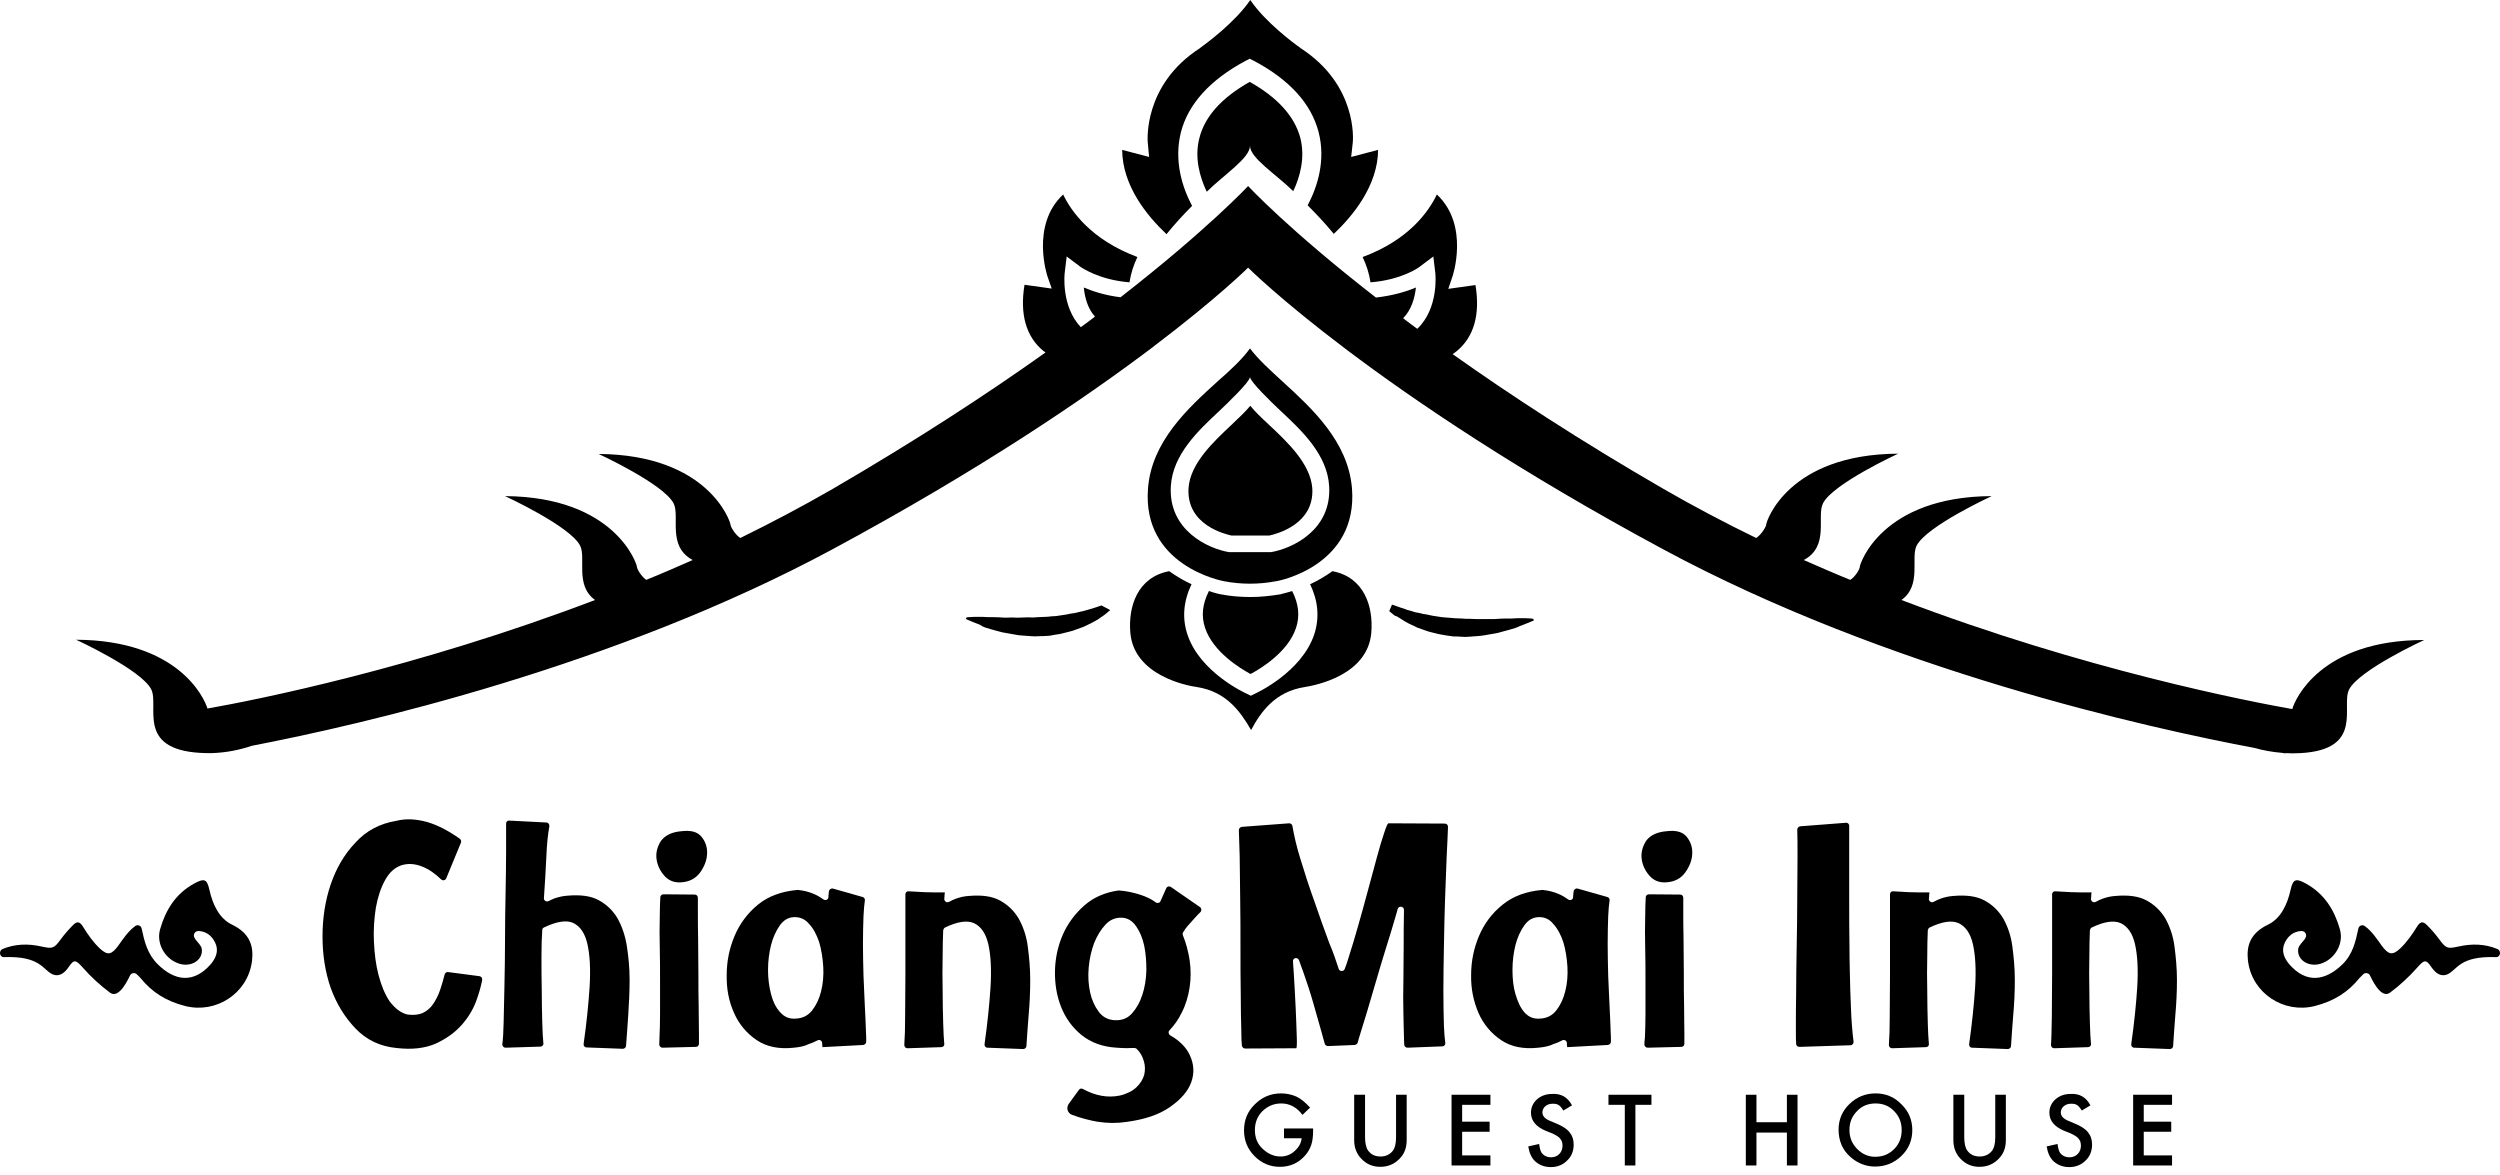 <svg width="100" height="47" viewBox="0 0 100 47" fill="none" xmlns="http://www.w3.org/2000/svg">
<path d="M51.36 45.139H52.524V45.237C52.524 45.455 52.502 45.64 52.448 45.803C52.394 45.955 52.317 46.097 52.198 46.227C51.937 46.521 51.599 46.673 51.197 46.673C50.805 46.673 50.468 46.532 50.185 46.249C49.902 45.966 49.761 45.618 49.761 45.215C49.761 44.802 49.902 44.454 50.196 44.171C50.479 43.888 50.827 43.736 51.24 43.736C51.458 43.736 51.665 43.779 51.86 43.866C52.045 43.953 52.219 44.106 52.404 44.302L52.1 44.595C51.871 44.291 51.588 44.138 51.251 44.138C50.947 44.138 50.707 44.247 50.501 44.443C50.294 44.65 50.196 44.9 50.196 45.205C50.196 45.52 50.305 45.781 50.533 45.977C50.74 46.162 50.968 46.26 51.218 46.26C51.425 46.26 51.621 46.195 51.784 46.042C51.947 45.901 52.045 45.727 52.067 45.531H51.36V45.139Z" fill="black"/>
<path d="M54.602 43.79V45.487C54.602 45.727 54.646 45.912 54.722 46.02C54.841 46.184 55.005 46.26 55.222 46.26C55.44 46.26 55.603 46.173 55.723 46.02C55.799 45.912 55.842 45.738 55.842 45.487V43.79H56.267V45.607C56.267 45.901 56.18 46.151 55.984 46.347C55.777 46.565 55.516 46.673 55.211 46.673C54.907 46.673 54.656 46.565 54.45 46.347C54.265 46.151 54.167 45.912 54.167 45.607V43.79H54.602Z" fill="black"/>
<path d="M59.617 44.193H58.486V44.867H59.585V45.27H58.486V46.216H59.617V46.619H58.062V43.79H59.617V44.193Z" fill="black"/>
<path d="M62.881 44.215L62.533 44.421C62.468 44.312 62.403 44.236 62.348 44.204C62.283 44.16 62.207 44.149 62.109 44.149C61.989 44.149 61.891 44.182 61.815 44.247C61.739 44.312 61.696 44.4 61.696 44.497C61.696 44.639 61.793 44.748 62 44.835L62.283 44.954C62.511 45.052 62.685 45.161 62.783 45.292C62.892 45.422 62.947 45.585 62.947 45.781C62.947 46.042 62.86 46.26 62.685 46.423C62.511 46.597 62.294 46.684 62.033 46.684C61.793 46.684 61.587 46.608 61.423 46.467C61.26 46.325 61.173 46.118 61.13 45.857L61.565 45.759C61.587 45.923 61.619 46.042 61.663 46.108C61.75 46.227 61.88 46.292 62.044 46.292C62.174 46.292 62.283 46.249 62.37 46.162C62.457 46.075 62.501 45.955 62.501 45.825C62.501 45.77 62.49 45.716 62.479 45.672C62.468 45.629 62.435 45.585 62.403 45.542C62.37 45.498 62.327 45.466 62.272 45.433C62.218 45.4 62.163 45.368 62.087 45.335L61.815 45.226C61.434 45.063 61.239 44.824 61.239 44.508C61.239 44.291 61.326 44.117 61.478 43.975C61.641 43.834 61.837 43.758 62.087 43.758C62.446 43.736 62.707 43.888 62.881 44.215Z" fill="black"/>
<path d="M65.416 44.193V46.619H64.992V44.193H64.339V43.79H66.058V44.193H65.416Z" fill="black"/>
<path d="M70.258 44.889H71.476V43.79H71.901V46.619H71.476V45.303H70.258V46.619H69.833V43.79H70.258V44.889Z" fill="black"/>
<path d="M73.543 45.183C73.543 44.791 73.685 44.443 73.978 44.16C74.272 43.877 74.62 43.736 75.023 43.736C75.425 43.736 75.774 43.877 76.056 44.171C76.35 44.454 76.492 44.802 76.492 45.205C76.492 45.607 76.35 45.955 76.056 46.238C75.763 46.521 75.415 46.662 75.001 46.662C74.642 46.662 74.305 46.532 74.022 46.282C73.707 46.01 73.543 45.64 73.543 45.183ZM73.978 45.194C73.978 45.509 74.087 45.759 74.294 45.966C74.501 46.173 74.74 46.271 75.012 46.271C75.306 46.271 75.556 46.173 75.763 45.966C75.969 45.759 76.067 45.509 76.067 45.205C76.067 44.9 75.969 44.65 75.763 44.443C75.567 44.236 75.317 44.138 75.023 44.138C74.729 44.138 74.479 44.236 74.283 44.443C74.076 44.65 73.978 44.9 73.978 45.194Z" fill="black"/>
<path d="M78.57 43.79V45.487C78.57 45.727 78.613 45.912 78.689 46.02C78.809 46.184 78.972 46.26 79.19 46.26C79.407 46.26 79.571 46.173 79.69 46.02C79.766 45.912 79.81 45.738 79.81 45.487V43.79H80.234V45.607C80.234 45.901 80.147 46.151 79.951 46.347C79.745 46.565 79.484 46.673 79.179 46.673C78.874 46.673 78.624 46.565 78.417 46.347C78.233 46.151 78.135 45.912 78.135 45.607V43.79H78.57Z" fill="black"/>
<path d="M83.618 44.215L83.27 44.421C83.204 44.312 83.139 44.236 83.085 44.204C83.019 44.16 82.943 44.149 82.845 44.149C82.726 44.149 82.628 44.182 82.552 44.247C82.475 44.312 82.432 44.4 82.432 44.497C82.432 44.639 82.53 44.748 82.737 44.835L83.019 44.954C83.248 45.052 83.422 45.161 83.52 45.292C83.629 45.422 83.683 45.585 83.683 45.781C83.683 46.042 83.596 46.26 83.422 46.423C83.248 46.597 83.03 46.684 82.769 46.684C82.53 46.684 82.323 46.608 82.16 46.467C81.997 46.325 81.91 46.118 81.866 45.857L82.301 45.759C82.323 45.923 82.356 46.042 82.399 46.108C82.486 46.227 82.617 46.292 82.78 46.292C82.911 46.292 83.019 46.249 83.106 46.162C83.194 46.075 83.237 45.955 83.237 45.825C83.237 45.77 83.226 45.716 83.215 45.672C83.204 45.629 83.172 45.585 83.139 45.542C83.106 45.498 83.063 45.466 83.009 45.433C82.954 45.4 82.9 45.368 82.824 45.335L82.552 45.226C82.171 45.063 81.975 44.824 81.975 44.508C81.975 44.291 82.062 44.117 82.214 43.975C82.378 43.834 82.573 43.758 82.824 43.758C83.183 43.736 83.444 43.888 83.618 44.215Z" fill="black"/>
<path d="M86.882 44.193H85.75V44.867H86.849V45.27H85.75V46.216H86.882V46.619H85.326V43.79H86.882V44.193Z" fill="black"/>
<path d="M16.295 40.581C16.545 40.613 16.752 40.592 16.915 40.516C17.078 40.439 17.22 40.32 17.329 40.156C17.438 39.993 17.535 39.808 17.611 39.58C17.677 39.384 17.731 39.188 17.786 38.981C17.797 38.916 17.862 38.873 17.927 38.883L19.178 39.047C19.254 39.058 19.298 39.123 19.287 39.199C19.244 39.438 19.167 39.71 19.058 40.015C18.928 40.374 18.732 40.7 18.46 41.005C18.188 41.31 17.851 41.549 17.427 41.745C17.002 41.93 16.48 41.995 15.849 41.919C15.196 41.854 14.652 41.593 14.217 41.136C13.782 40.679 13.456 40.146 13.227 39.514C13.009 38.883 12.901 38.198 12.901 37.458C12.901 36.718 13.009 36.022 13.227 35.38C13.445 34.738 13.771 34.173 14.217 33.705C14.652 33.226 15.196 32.943 15.849 32.834C16.23 32.737 16.632 32.758 17.078 32.878C17.492 32.998 17.938 33.226 18.395 33.553C18.438 33.585 18.46 33.651 18.438 33.705L17.851 35.13C17.818 35.217 17.709 35.239 17.644 35.174C17.394 34.934 17.144 34.76 16.883 34.662C16.589 34.543 16.317 34.532 16.067 34.608C15.795 34.695 15.577 34.891 15.403 35.206C15.229 35.522 15.109 35.892 15.033 36.316C14.968 36.74 14.935 37.186 14.957 37.665C14.979 38.144 15.033 38.59 15.142 39.003C15.251 39.417 15.392 39.765 15.588 40.059C15.806 40.341 16.034 40.516 16.295 40.581Z" fill="black"/>
<path d="M20.146 40.885C20.157 40.439 20.168 39.928 20.179 39.362C20.19 38.797 20.201 38.209 20.201 37.578C20.201 36.947 20.212 36.338 20.223 35.739C20.233 35.141 20.244 34.586 20.244 34.075V32.943C20.244 32.867 20.299 32.813 20.375 32.824L21.855 32.9C21.931 32.9 21.985 32.976 21.974 33.052C21.92 33.346 21.876 33.737 21.855 34.238C21.833 34.749 21.8 35.304 21.757 35.924C21.746 36.022 21.855 36.087 21.942 36.044C22.018 36.001 22.105 35.968 22.181 35.935C22.344 35.881 22.518 35.837 22.714 35.826C23.225 35.783 23.639 35.837 23.954 36.011C24.27 36.185 24.52 36.425 24.705 36.74C24.879 37.056 25.01 37.426 25.075 37.85C25.14 38.274 25.184 38.72 25.184 39.188C25.184 39.656 25.162 40.124 25.129 40.613C25.097 41.049 25.075 41.451 25.042 41.832C25.042 41.897 24.977 41.952 24.912 41.952L23.465 41.897C23.389 41.897 23.334 41.832 23.345 41.756C23.465 40.907 23.541 40.157 23.584 39.482C23.628 38.775 23.595 38.198 23.497 37.763C23.399 37.328 23.204 37.045 22.921 36.914C22.649 36.795 22.257 36.86 21.757 37.099C21.713 37.121 21.691 37.154 21.691 37.197C21.67 37.48 21.659 37.828 21.659 38.242C21.659 38.688 21.659 39.145 21.67 39.612C21.67 40.069 21.68 40.505 21.691 40.918C21.702 41.255 21.713 41.527 21.735 41.734C21.746 41.81 21.68 41.865 21.615 41.865L20.223 41.908C20.146 41.908 20.092 41.843 20.092 41.778C20.125 41.549 20.136 41.244 20.146 40.885Z" fill="black"/>
<path d="M27.262 33.248C27.632 33.204 27.893 33.27 28.056 33.465C28.219 33.661 28.295 33.89 28.284 34.151C28.273 34.412 28.176 34.662 28.002 34.902C27.827 35.141 27.577 35.272 27.251 35.293C26.979 35.315 26.75 35.228 26.576 35.032C26.402 34.836 26.293 34.608 26.261 34.358C26.228 34.107 26.293 33.868 26.435 33.64C26.609 33.411 26.87 33.281 27.262 33.248ZM26.5 41.908C26.424 41.908 26.37 41.843 26.37 41.778C26.37 41.712 26.38 41.614 26.38 41.495C26.391 41.244 26.402 40.918 26.402 40.537C26.402 40.157 26.402 39.732 26.402 39.264C26.402 38.797 26.402 38.35 26.391 37.904C26.38 37.458 26.38 37.045 26.391 36.675C26.391 36.359 26.402 36.098 26.413 35.892C26.413 35.826 26.468 35.772 26.544 35.772L27.795 35.783C27.86 35.783 27.915 35.837 27.915 35.913V36.436C27.915 36.762 27.915 37.143 27.925 37.567C27.925 37.991 27.936 38.448 27.936 38.927C27.936 39.406 27.936 39.852 27.947 40.265C27.947 40.679 27.958 41.038 27.958 41.331V41.756C27.958 41.821 27.904 41.875 27.838 41.875L26.5 41.908Z" fill="black"/>
<path d="M31.755 41.908C31.168 41.973 30.667 41.875 30.265 41.603C29.862 41.331 29.557 40.962 29.361 40.516C29.155 40.059 29.057 39.558 29.068 39.003C29.068 38.448 29.177 37.926 29.383 37.437C29.59 36.947 29.905 36.523 30.319 36.185C30.732 35.848 31.265 35.652 31.896 35.598C31.907 35.598 31.918 35.598 31.918 35.598C32.147 35.62 32.364 35.674 32.56 35.761C32.691 35.816 32.821 35.892 32.941 35.979C33.017 36.033 33.137 35.99 33.137 35.881C33.137 35.837 33.137 35.794 33.148 35.761C33.148 35.718 33.148 35.685 33.158 35.652C33.169 35.576 33.245 35.522 33.322 35.544L34.508 35.881C34.573 35.903 34.605 35.957 34.594 36.022C34.573 36.175 34.551 36.381 34.54 36.642C34.529 36.969 34.518 37.339 34.518 37.752C34.518 38.166 34.529 38.579 34.54 39.025C34.562 39.46 34.573 39.874 34.594 40.254C34.616 40.635 34.627 40.972 34.638 41.244C34.649 41.429 34.649 41.571 34.649 41.669C34.649 41.734 34.594 41.788 34.529 41.799L32.897 41.886C32.897 41.875 32.897 41.832 32.886 41.767C32.886 41.756 32.886 41.745 32.886 41.723C32.886 41.625 32.778 41.571 32.702 41.614C32.593 41.669 32.484 41.723 32.364 41.756C32.201 41.843 31.994 41.886 31.755 41.908ZM31.755 36.686C31.526 36.697 31.341 36.806 31.189 37.023C31.037 37.241 30.917 37.502 30.841 37.806C30.765 38.111 30.721 38.448 30.721 38.797C30.721 39.145 30.765 39.471 30.841 39.765C30.917 40.059 31.037 40.309 31.211 40.494C31.374 40.679 31.581 40.766 31.831 40.744C32.103 40.733 32.321 40.624 32.484 40.418C32.647 40.211 32.767 39.961 32.843 39.656C32.919 39.351 32.952 39.025 32.93 38.666C32.908 38.307 32.854 37.981 32.767 37.687C32.669 37.393 32.538 37.143 32.364 36.958C32.201 36.762 31.994 36.675 31.755 36.686Z" fill="black"/>
<path d="M36.205 40.668C36.205 40.157 36.216 39.612 36.216 39.036C36.216 38.459 36.216 37.872 36.216 37.273V35.772C36.216 35.696 36.281 35.641 36.346 35.652C36.825 35.685 37.162 35.696 37.369 35.696C37.597 35.696 37.739 35.696 37.793 35.696C37.793 35.707 37.793 35.739 37.782 35.794C37.782 35.826 37.782 35.881 37.771 35.957C37.771 36.055 37.869 36.12 37.956 36.077C38.054 36.022 38.152 35.979 38.239 35.946C38.392 35.892 38.566 35.848 38.761 35.837C39.273 35.794 39.686 35.848 40.002 36.022C40.317 36.196 40.568 36.436 40.752 36.751C40.926 37.067 41.057 37.437 41.111 37.861C41.166 38.285 41.209 38.731 41.209 39.199C41.209 39.667 41.188 40.135 41.144 40.624C41.111 41.059 41.079 41.462 41.057 41.843C41.057 41.908 40.992 41.962 40.926 41.962L39.501 41.908C39.425 41.908 39.371 41.843 39.382 41.767C39.501 40.918 39.577 40.167 39.621 39.493C39.664 38.786 39.632 38.209 39.534 37.774C39.436 37.339 39.24 37.056 38.957 36.925C38.685 36.806 38.304 36.86 37.804 37.099C37.761 37.121 37.739 37.165 37.728 37.208C37.717 37.491 37.706 37.839 37.706 38.252C37.695 38.699 37.695 39.166 37.706 39.623C37.706 40.091 37.717 40.526 37.728 40.94C37.739 41.277 37.75 41.549 37.771 41.756C37.782 41.832 37.717 41.886 37.652 41.886L36.303 41.93C36.227 41.93 36.172 41.875 36.172 41.799C36.194 41.484 36.205 41.114 36.205 40.668Z" fill="black"/>
<path d="M44.669 41.908C44.103 41.876 43.635 41.701 43.255 41.397C42.885 41.092 42.613 40.711 42.439 40.265C42.265 39.819 42.188 39.34 42.199 38.829C42.21 38.318 42.319 37.828 42.515 37.382C42.711 36.936 43.004 36.544 43.374 36.218C43.744 35.892 44.201 35.696 44.734 35.62C44.745 35.62 44.756 35.62 44.767 35.62C45.072 35.642 45.354 35.707 45.626 35.794C45.855 35.87 46.062 35.968 46.236 36.098C46.301 36.142 46.388 36.12 46.421 36.044C46.486 35.903 46.54 35.772 46.595 35.652C46.616 35.609 46.638 35.565 46.649 35.533C46.682 35.456 46.769 35.435 46.834 35.478L47.998 36.283C48.063 36.327 48.074 36.414 48.02 36.479C47.955 36.544 47.878 36.621 47.791 36.719C47.704 36.816 47.617 36.914 47.519 37.023C47.443 37.11 47.378 37.197 47.324 37.295C47.302 37.328 47.302 37.371 47.313 37.404C47.443 37.719 47.53 38.057 47.585 38.405C47.639 38.775 47.639 39.145 47.585 39.493C47.53 39.852 47.432 40.189 47.269 40.505C47.139 40.777 46.975 41.005 46.78 41.212C46.725 41.266 46.736 41.364 46.801 41.408C47.182 41.625 47.454 41.897 47.596 42.213C47.759 42.572 47.781 42.92 47.65 43.29C47.519 43.649 47.237 43.975 46.801 44.28C46.366 44.584 45.79 44.78 45.05 44.878C44.68 44.933 44.299 44.933 43.886 44.867C43.581 44.813 43.244 44.726 42.885 44.595C42.7 44.53 42.635 44.312 42.754 44.149L43.157 43.594C43.189 43.54 43.266 43.529 43.32 43.562C43.82 43.834 44.31 43.921 44.789 43.823C45.072 43.758 45.3 43.638 45.452 43.496C45.605 43.355 45.713 43.181 45.768 42.996C45.811 42.811 45.811 42.615 45.746 42.419C45.692 42.245 45.605 42.082 45.463 41.952C45.441 41.93 45.398 41.919 45.365 41.919C45.191 41.93 44.941 41.93 44.669 41.908ZM44.876 36.708C44.626 36.697 44.408 36.784 44.223 36.98C44.038 37.175 43.886 37.426 43.766 37.719C43.657 38.013 43.581 38.34 43.548 38.699C43.516 39.058 43.538 39.384 43.603 39.689C43.668 39.993 43.788 40.254 43.951 40.472C44.114 40.69 44.332 40.798 44.604 40.809C44.876 40.82 45.104 40.733 45.278 40.537C45.452 40.342 45.594 40.102 45.692 39.797C45.79 39.504 45.844 39.177 45.855 38.818C45.855 38.459 45.833 38.133 45.768 37.828C45.703 37.524 45.594 37.263 45.441 37.045C45.289 36.827 45.104 36.719 44.876 36.708Z" fill="black"/>
<path d="M53.547 38.753C53.579 38.862 53.743 38.873 53.786 38.764C53.84 38.633 53.895 38.47 53.949 38.285C54.069 37.915 54.189 37.513 54.319 37.056C54.45 36.599 54.58 36.131 54.711 35.641C54.841 35.152 54.961 34.717 55.07 34.314C55.179 33.912 55.277 33.574 55.364 33.324C55.451 33.063 55.505 32.932 55.538 32.932L57.79 32.943C57.866 32.943 57.92 32.998 57.92 33.074C57.91 33.411 57.888 33.803 57.866 34.282C57.844 34.815 57.822 35.38 57.801 36.001C57.779 36.61 57.768 37.23 57.757 37.861C57.746 38.492 57.735 39.079 57.735 39.623C57.735 40.167 57.746 40.635 57.757 41.038C57.768 41.331 57.79 41.56 57.812 41.712C57.822 41.788 57.768 41.854 57.692 41.854L56.299 41.908C56.234 41.908 56.169 41.854 56.169 41.788C56.169 41.712 56.158 41.603 56.158 41.462C56.147 41.212 56.147 40.885 56.136 40.505C56.125 40.124 56.125 39.689 56.136 39.221C56.136 38.753 56.147 38.285 56.147 37.828C56.147 37.371 56.147 36.925 56.158 36.512C56.158 36.468 56.158 36.436 56.158 36.392C56.158 36.251 55.951 36.218 55.908 36.359C55.886 36.425 55.875 36.49 55.853 36.555C55.734 36.969 55.603 37.404 55.462 37.85C55.32 38.296 55.19 38.742 55.059 39.188C54.928 39.634 54.809 40.037 54.7 40.407C54.591 40.777 54.493 41.081 54.417 41.331C54.363 41.495 54.33 41.625 54.308 41.701C54.297 41.756 54.243 41.788 54.189 41.799L53.123 41.843C53.068 41.843 53.014 41.81 52.992 41.756C52.959 41.647 52.916 41.484 52.85 41.244C52.763 40.929 52.655 40.559 52.535 40.135C52.415 39.71 52.274 39.286 52.121 38.851C52.067 38.699 52.013 38.546 51.958 38.405C51.904 38.274 51.708 38.307 51.719 38.459C51.73 38.612 51.741 38.775 51.752 38.949C51.784 39.438 51.806 39.895 51.828 40.341C51.849 40.788 51.86 41.157 51.871 41.473C51.882 41.778 51.871 41.93 51.849 41.93L49.804 41.941C49.739 41.941 49.684 41.886 49.674 41.821C49.663 41.701 49.652 41.495 49.652 41.212C49.641 40.809 49.63 40.32 49.63 39.754C49.619 39.188 49.619 38.568 49.619 37.904C49.619 37.241 49.619 36.599 49.608 35.968C49.597 35.337 49.597 34.771 49.587 34.249C49.576 33.814 49.565 33.465 49.554 33.204C49.554 33.139 49.608 33.085 49.674 33.074L51.567 32.932C51.632 32.932 51.686 32.976 51.697 33.041C51.763 33.422 51.86 33.857 52.013 34.347C52.176 34.891 52.361 35.456 52.568 36.033C52.763 36.61 52.97 37.175 53.166 37.709C53.329 38.089 53.449 38.448 53.547 38.753Z" fill="black"/>
<path d="M61.532 41.908C60.945 41.973 60.444 41.875 60.042 41.603C59.639 41.331 59.335 40.962 59.139 40.516C58.943 40.059 58.834 39.558 58.845 39.003C58.845 38.448 58.954 37.926 59.161 37.437C59.367 36.947 59.683 36.523 60.107 36.185C60.521 35.848 61.054 35.652 61.685 35.598C61.696 35.598 61.706 35.598 61.706 35.598C61.935 35.62 62.153 35.674 62.348 35.761C62.479 35.816 62.609 35.892 62.729 35.979C62.805 36.033 62.925 35.99 62.925 35.881C62.925 35.837 62.925 35.794 62.936 35.761C62.936 35.718 62.936 35.685 62.947 35.652C62.958 35.576 63.034 35.522 63.11 35.544L64.296 35.881C64.361 35.903 64.394 35.957 64.383 36.022C64.361 36.175 64.339 36.381 64.328 36.642C64.317 36.969 64.307 37.339 64.307 37.752C64.307 38.166 64.317 38.579 64.328 39.025C64.35 39.46 64.361 39.874 64.383 40.254C64.405 40.635 64.415 40.972 64.426 41.244C64.437 41.429 64.437 41.571 64.437 41.669C64.437 41.734 64.383 41.788 64.317 41.799L62.686 41.886C62.686 41.875 62.686 41.832 62.675 41.767C62.675 41.756 62.675 41.745 62.675 41.723C62.675 41.625 62.566 41.571 62.49 41.614C62.381 41.669 62.272 41.723 62.153 41.756C61.989 41.843 61.772 41.886 61.532 41.908ZM61.532 36.686C61.304 36.697 61.119 36.806 60.967 37.023C60.814 37.241 60.695 37.502 60.618 37.806C60.542 38.111 60.499 38.448 60.499 38.797C60.499 39.145 60.531 39.471 60.618 39.765C60.706 40.059 60.814 40.309 60.977 40.494C61.141 40.679 61.347 40.766 61.598 40.744C61.87 40.733 62.087 40.624 62.25 40.418C62.414 40.211 62.533 39.961 62.609 39.656C62.686 39.351 62.718 39.025 62.697 38.666C62.675 38.307 62.62 37.981 62.533 37.687C62.435 37.393 62.305 37.143 62.131 36.958C61.978 36.762 61.772 36.675 61.532 36.686Z" fill="black"/>
<path d="M66.668 33.248C67.037 33.204 67.299 33.27 67.462 33.465C67.625 33.661 67.701 33.89 67.69 34.151C67.679 34.412 67.581 34.662 67.407 34.902C67.233 35.141 66.983 35.272 66.657 35.293C66.385 35.315 66.156 35.228 65.982 35.032C65.808 34.836 65.699 34.608 65.667 34.358C65.634 34.107 65.699 33.868 65.841 33.64C66.004 33.411 66.276 33.281 66.668 33.248ZM65.906 41.908C65.83 41.908 65.775 41.843 65.775 41.778C65.775 41.712 65.786 41.614 65.797 41.495C65.808 41.244 65.819 40.918 65.819 40.537C65.819 40.157 65.819 39.732 65.819 39.264C65.819 38.797 65.819 38.35 65.808 37.904C65.797 37.458 65.797 37.045 65.808 36.675C65.808 36.359 65.819 36.098 65.83 35.892C65.83 35.826 65.884 35.772 65.96 35.772L67.212 35.783C67.277 35.783 67.331 35.837 67.331 35.913V36.436C67.331 36.762 67.331 37.143 67.342 37.567C67.342 37.991 67.353 38.448 67.353 38.927C67.353 39.406 67.353 39.852 67.364 40.265C67.364 40.679 67.375 41.038 67.375 41.331V41.756C67.375 41.821 67.32 41.875 67.255 41.875L65.906 41.908Z" fill="black"/>
<path d="M71.835 41.147C71.835 40.744 71.835 40.265 71.846 39.7C71.846 39.134 71.857 38.525 71.868 37.861C71.879 37.197 71.89 36.555 71.89 35.935C71.89 35.315 71.901 34.749 71.901 34.238C71.901 33.803 71.901 33.444 71.89 33.183C71.89 33.117 71.944 33.063 72.009 33.052L73.837 32.911C73.913 32.9 73.968 32.965 73.968 33.03V34.26C73.968 34.804 73.968 35.38 73.968 36.001C73.968 36.621 73.968 37.241 73.979 37.861C73.979 38.492 74 39.069 74.011 39.612C74.033 40.157 74.044 40.613 74.076 41.005C74.098 41.288 74.12 41.505 74.142 41.658C74.153 41.734 74.098 41.81 74.022 41.81L71.977 41.875C71.912 41.875 71.857 41.832 71.846 41.767C71.835 41.647 71.835 41.44 71.835 41.147Z" fill="black"/>
<path d="M75.589 40.668C75.589 40.157 75.6 39.612 75.6 39.036C75.6 38.459 75.6 37.872 75.6 37.273V35.772C75.6 35.696 75.665 35.641 75.73 35.652C76.209 35.685 76.546 35.696 76.753 35.696C76.981 35.696 77.123 35.696 77.177 35.696C77.177 35.707 77.177 35.739 77.166 35.794C77.166 35.826 77.166 35.881 77.155 35.957C77.155 36.055 77.253 36.12 77.34 36.077C77.438 36.022 77.536 35.979 77.623 35.946C77.776 35.892 77.95 35.848 78.145 35.837C78.657 35.794 79.07 35.848 79.386 36.022C79.701 36.196 79.951 36.436 80.136 36.751C80.311 37.067 80.441 37.437 80.495 37.861C80.55 38.285 80.593 38.731 80.593 39.199C80.593 39.667 80.572 40.135 80.528 40.624C80.495 41.059 80.463 41.462 80.441 41.843C80.441 41.908 80.376 41.962 80.311 41.962L78.885 41.908C78.809 41.908 78.755 41.843 78.766 41.767C78.885 40.918 78.961 40.167 79.005 39.493C79.049 38.786 79.016 38.209 78.918 37.774C78.82 37.339 78.624 37.056 78.341 36.925C78.069 36.806 77.689 36.86 77.188 37.099C77.144 37.121 77.123 37.165 77.112 37.208C77.101 37.491 77.09 37.839 77.09 38.252C77.079 38.699 77.079 39.166 77.09 39.623C77.09 40.091 77.101 40.526 77.112 40.94C77.123 41.277 77.134 41.549 77.155 41.756C77.166 41.832 77.101 41.886 77.036 41.886L75.687 41.93C75.611 41.93 75.556 41.875 75.556 41.799C75.578 41.484 75.589 41.114 75.589 40.668Z" fill="black"/>
<path d="M82.073 40.668C82.073 40.157 82.084 39.612 82.084 39.036C82.084 38.459 82.084 37.872 82.084 37.273V35.772C82.084 35.696 82.149 35.641 82.214 35.652C82.693 35.685 83.03 35.696 83.237 35.696C83.466 35.696 83.607 35.696 83.661 35.696C83.661 35.707 83.661 35.739 83.65 35.794C83.65 35.826 83.65 35.881 83.64 35.957C83.64 36.055 83.737 36.12 83.825 36.077C83.922 36.022 84.02 35.979 84.107 35.946C84.26 35.892 84.434 35.848 84.63 35.837C85.141 35.794 85.554 35.848 85.87 36.022C86.185 36.196 86.436 36.436 86.621 36.751C86.795 37.067 86.925 37.437 86.98 37.861C87.034 38.285 87.078 38.731 87.078 39.199C87.078 39.667 87.056 40.135 87.012 40.624C86.98 41.059 86.947 41.462 86.925 41.843C86.925 41.908 86.86 41.962 86.795 41.962L85.37 41.908C85.293 41.908 85.239 41.843 85.25 41.767C85.37 40.918 85.446 40.167 85.489 39.493C85.533 38.786 85.5 38.209 85.402 37.774C85.304 37.339 85.108 37.056 84.826 36.925C84.553 36.806 84.173 36.86 83.672 37.099C83.629 37.121 83.607 37.165 83.596 37.208C83.585 37.491 83.574 37.839 83.574 38.252C83.564 38.699 83.564 39.166 83.574 39.623C83.574 40.091 83.585 40.526 83.596 40.94C83.607 41.277 83.618 41.549 83.64 41.756C83.65 41.832 83.585 41.886 83.52 41.886L82.171 41.93C82.095 41.93 82.04 41.875 82.04 41.799C82.062 41.484 82.062 41.114 82.073 40.668Z" fill="black"/>
<path d="M94.334 37.143C94.356 37.023 94.497 36.969 94.595 37.045C94.889 37.263 95.074 37.556 95.27 37.828C95.531 38.176 95.683 38.242 96.01 37.937C96.271 37.687 96.488 37.382 96.673 37.078C96.804 36.86 96.913 36.838 97.076 37.001C97.25 37.175 97.413 37.36 97.566 37.567C97.838 37.937 97.892 37.959 98.338 37.861C98.871 37.741 99.393 37.752 99.894 37.959C100.057 38.024 100.024 38.285 99.85 38.285C98.349 38.231 98.294 38.807 97.881 38.981C97.62 39.079 97.413 38.916 97.25 38.677C97.032 38.35 96.956 38.405 96.684 38.709C96.358 39.079 95.988 39.417 95.596 39.71C95.216 39.982 94.835 39.079 94.791 39.003C94.737 38.916 94.606 38.894 94.53 38.971C94.476 39.025 94.432 39.069 94.378 39.123C93.921 39.689 93.355 40.048 92.583 40.243C91.353 40.548 90.113 39.743 89.928 38.492C89.928 38.47 89.917 38.438 89.917 38.416C89.852 37.828 90.015 37.328 90.711 36.99C91.223 36.751 91.495 36.185 91.625 35.587C91.723 35.141 91.854 35.13 92.245 35.348C92.974 35.75 93.377 36.403 93.594 37.165C93.769 37.763 93.377 38.394 92.8 38.557C92.322 38.688 91.865 38.383 91.93 37.948C91.952 37.817 92.093 37.698 92.18 37.578C92.202 37.556 92.213 37.524 92.224 37.502C92.278 37.404 92.224 37.284 92.126 37.252C92.093 37.241 92.071 37.241 92.039 37.241C91.734 37.263 91.527 37.437 91.397 37.698C91.234 38.024 91.364 38.318 91.56 38.557C92.256 39.373 93.029 39.221 93.692 38.579C94.117 38.166 94.225 37.654 94.334 37.143Z" fill="black"/>
<path d="M5.666 37.143C5.644 37.023 5.503 36.969 5.405 37.045C5.111 37.263 4.926 37.556 4.73 37.828C4.469 38.176 4.317 38.242 3.99 37.937C3.729 37.687 3.512 37.382 3.327 37.078C3.196 36.86 3.087 36.838 2.924 37.001C2.75 37.175 2.587 37.36 2.435 37.567C2.163 37.937 2.108 37.959 1.662 37.861C1.129 37.741 0.607 37.752 0.106 37.959C-0.057 38.024 -0.024 38.285 0.15 38.285C1.651 38.231 1.706 38.807 2.119 38.981C2.38 39.079 2.587 38.916 2.75 38.677C2.968 38.35 3.044 38.405 3.316 38.709C3.642 39.079 4.012 39.417 4.404 39.71C4.785 39.982 5.165 39.079 5.209 39.003C5.263 38.916 5.394 38.894 5.47 38.971C5.524 39.025 5.579 39.069 5.622 39.123C6.079 39.689 6.645 40.048 7.417 40.243C8.647 40.548 9.887 39.743 10.072 38.492C10.072 38.47 10.083 38.438 10.083 38.416C10.148 37.828 9.985 37.328 9.289 36.99C8.777 36.751 8.505 36.185 8.375 35.587C8.277 35.141 8.157 35.13 7.755 35.348C7.026 35.75 6.623 36.403 6.406 37.165C6.232 37.763 6.623 38.394 7.2 38.557C7.678 38.688 8.135 38.383 8.07 37.948C8.048 37.817 7.907 37.698 7.82 37.578C7.809 37.556 7.787 37.524 7.776 37.502C7.722 37.404 7.776 37.284 7.874 37.252C7.907 37.241 7.929 37.241 7.961 37.241C8.266 37.263 8.473 37.437 8.603 37.698C8.766 38.024 8.636 38.318 8.44 38.557C7.733 39.373 6.971 39.221 6.319 38.579C5.894 38.166 5.775 37.654 5.666 37.143Z" fill="black"/>
<path d="M91.691 28.363C89.972 28.058 83.4 26.796 76.057 24C76.883 23.413 76.416 22.314 76.666 21.824C77.068 21.041 79.669 19.844 79.669 19.844C75.262 19.866 74.392 22.553 74.392 22.673C74.392 22.76 74.218 23.065 74.011 23.195C73.391 22.945 72.771 22.673 72.151 22.401C73.195 21.846 72.651 20.649 72.923 20.127C73.326 19.344 75.926 18.147 75.926 18.147C71.52 18.169 70.65 20.856 70.65 20.976C70.65 21.063 70.454 21.389 70.247 21.52C68.996 20.911 67.755 20.258 66.548 19.561C63.197 17.625 60.39 15.786 58.105 14.165C58.16 14.122 58.225 14.089 58.269 14.046C58.954 13.48 59.215 12.588 59.019 11.402L57.931 11.554L58.094 11.075C58.105 11.054 58.791 9.008 57.474 7.779C57.159 8.443 56.365 9.596 54.504 10.281C54.657 10.597 54.765 10.934 54.82 11.293C56.071 11.195 56.756 10.695 56.767 10.684L57.333 10.259L57.409 10.89C57.42 10.945 57.561 12.327 56.691 13.153C56.495 13.012 56.31 12.871 56.125 12.729C56.463 12.392 56.593 11.902 56.637 11.5C56.256 11.663 55.712 11.826 55.037 11.902C51.534 9.182 49.924 7.442 49.924 7.442C49.924 7.442 48.314 9.171 44.821 11.891C44.201 11.815 43.712 11.652 43.353 11.5C43.385 11.859 43.494 12.327 43.799 12.664C43.614 12.805 43.429 12.947 43.233 13.088C42.439 12.25 42.58 10.945 42.591 10.89L42.667 10.259L43.233 10.684C43.244 10.684 43.94 11.195 45.18 11.293C45.235 10.934 45.344 10.597 45.496 10.281C43.636 9.585 42.841 8.443 42.526 7.779C41.209 9.008 41.895 11.054 41.906 11.075L42.069 11.543L40.981 11.391C40.785 12.577 41.046 13.469 41.732 14.035C41.764 14.056 41.797 14.078 41.819 14.1C39.512 15.743 36.684 17.592 33.3 19.561C32.092 20.258 30.852 20.911 29.612 21.52C29.405 21.389 29.22 21.063 29.22 20.987C29.22 20.878 28.35 18.191 23.944 18.158C23.944 18.158 26.544 19.355 26.946 20.138C27.207 20.66 26.674 21.846 27.708 22.401C27.088 22.673 26.468 22.945 25.848 23.195C25.652 23.054 25.477 22.76 25.477 22.673C25.477 22.564 24.607 19.877 20.201 19.844C20.201 19.844 22.801 21.041 23.204 21.824C23.454 22.314 22.986 23.413 23.802 24C16.633 26.731 10.213 28.004 8.299 28.341C8.168 27.906 7.124 25.61 3.044 25.589C3.044 25.589 5.644 26.785 6.047 27.569C6.384 28.222 5.427 29.962 8.005 30.115C8.157 30.125 8.31 30.125 8.462 30.125C8.473 30.125 8.484 30.125 8.484 30.125C9.06 30.104 9.593 29.995 10.072 29.832C14.533 28.972 24.607 26.655 33.311 21.966C39.208 18.789 43.407 15.928 46.116 13.882C46.127 13.882 46.138 13.871 46.138 13.871C46.138 13.871 46.138 13.871 46.127 13.871C48.716 11.913 49.924 10.706 49.924 10.706C49.924 10.706 54.95 15.743 66.537 21.977C75.524 26.818 85.957 29.125 90.189 29.919C90.526 30.017 90.896 30.082 91.288 30.115C91.321 30.125 91.364 30.125 91.397 30.136L91.408 30.125C91.603 30.136 91.81 30.136 92.017 30.125C94.585 29.984 93.627 28.233 93.964 27.58C94.367 26.796 96.967 25.6 96.967 25.6C92.8 25.6 91.788 28.004 91.691 28.363Z" fill="black"/>
<path d="M46.66 9.367C46.986 8.965 47.335 8.584 47.683 8.236C47.28 7.474 46.954 6.419 47.237 5.287C47.53 4.156 48.401 3.199 49.815 2.437L49.989 2.35L50.163 2.437C51.578 3.188 52.448 4.145 52.742 5.277C53.035 6.397 52.709 7.452 52.306 8.214C52.655 8.562 53.014 8.943 53.351 9.356C54.123 8.627 55.113 7.42 55.124 5.995L54.047 6.278L54.112 5.69C54.123 5.592 54.297 3.394 52.024 1.926L52.013 1.915C51.719 1.708 50.609 0.881 50.011 0C49.413 0.881 48.292 1.708 48.009 1.915L47.998 1.926C45.703 3.405 45.909 5.668 45.909 5.69L45.964 6.278L44.887 5.995C44.898 7.442 45.888 8.638 46.66 9.367Z" fill="black"/>
<path d="M49.989 3.275C48.869 3.906 48.194 4.656 47.977 5.516C47.77 6.299 47.987 7.072 48.27 7.67C48.977 6.974 50 6.321 50 5.831C50 6.321 51.034 6.963 51.73 7.648C52.013 7.05 52.209 6.288 52.013 5.516C51.784 4.656 51.11 3.906 49.989 3.275Z" fill="black"/>
<path d="M50.022 23.881C49.619 23.881 49.217 23.848 48.825 23.772C48.814 23.772 48.64 23.739 48.357 23.641C48.096 24.163 48.042 24.642 48.205 25.121C48.531 26.089 49.619 26.742 50.022 26.96C50.435 26.742 51.523 26.078 51.839 25.121C52.002 24.642 51.947 24.153 51.686 23.641C51.414 23.728 51.229 23.761 51.219 23.772C50.816 23.837 50.424 23.881 50.022 23.881Z" fill="black"/>
<path d="M52.187 27.482C52.611 27.416 54.711 27.014 54.852 25.306C54.939 24.262 54.569 23.087 53.297 22.847C52.992 23.065 52.687 23.239 52.404 23.369C52.731 24.044 52.785 24.718 52.568 25.382C52.056 26.894 50.261 27.721 50.185 27.754L50.033 27.83L49.88 27.754C49.804 27.721 47.998 26.894 47.498 25.382C47.28 24.729 47.335 24.055 47.661 23.369C47.378 23.239 47.074 23.065 46.769 22.847C45.496 23.087 45.126 24.262 45.213 25.306C45.355 27.014 47.465 27.427 47.879 27.482C49.064 27.667 49.619 28.472 50.044 29.201C50.435 28.472 51.001 27.667 52.187 27.482Z" fill="black"/>
<path d="M55.995 24.729C56.06 24.773 56.125 24.816 56.202 24.86C56.278 24.903 56.354 24.947 56.43 24.979C56.517 25.012 56.593 25.056 56.68 25.099C56.767 25.132 56.854 25.164 56.952 25.197C57.137 25.273 57.333 25.306 57.529 25.36C57.627 25.382 57.736 25.393 57.833 25.415C57.931 25.425 58.04 25.447 58.138 25.458C58.236 25.458 58.345 25.458 58.453 25.469C58.562 25.48 58.66 25.48 58.758 25.469C58.856 25.458 58.965 25.458 59.063 25.447C59.161 25.436 59.259 25.436 59.356 25.415C59.552 25.382 59.737 25.349 59.911 25.317C60.086 25.273 60.249 25.219 60.39 25.186C60.466 25.164 60.532 25.143 60.608 25.121C60.673 25.099 60.738 25.067 60.793 25.045C60.912 25.001 61.01 24.958 61.097 24.925C61.261 24.86 61.358 24.816 61.358 24.816L61.326 24.751C61.326 24.751 61.293 24.751 61.239 24.74C61.184 24.74 61.108 24.729 61.01 24.729C60.912 24.729 60.803 24.729 60.673 24.729C60.608 24.729 60.542 24.74 60.477 24.74C60.401 24.74 60.336 24.74 60.26 24.74C60.107 24.74 59.944 24.751 59.781 24.762C59.618 24.762 59.444 24.762 59.27 24.762C59.095 24.773 58.91 24.751 58.736 24.751C58.649 24.762 58.551 24.74 58.464 24.74C58.377 24.74 58.279 24.729 58.192 24.729C58.105 24.729 58.018 24.707 57.931 24.707C57.844 24.697 57.746 24.697 57.67 24.686C57.496 24.653 57.322 24.642 57.159 24.599C57.072 24.577 56.996 24.566 56.909 24.555C56.833 24.533 56.756 24.512 56.669 24.501C56.582 24.49 56.517 24.457 56.441 24.436C56.365 24.414 56.288 24.403 56.223 24.37C56.158 24.348 56.093 24.327 56.027 24.305C55.962 24.283 55.908 24.261 55.842 24.24C55.777 24.218 55.734 24.196 55.679 24.185L55.57 24.446C55.592 24.468 55.614 24.479 55.636 24.501C55.69 24.544 55.734 24.588 55.799 24.631C55.864 24.642 55.929 24.686 55.995 24.729Z" fill="black"/>
<path d="M39.403 25.099C39.469 25.121 39.545 25.143 39.621 25.165C39.773 25.208 39.926 25.252 40.1 25.295C40.274 25.328 40.459 25.36 40.654 25.393C40.752 25.415 40.85 25.415 40.948 25.426C41.046 25.436 41.144 25.436 41.253 25.447C41.351 25.458 41.46 25.458 41.557 25.447C41.655 25.447 41.764 25.447 41.873 25.436C41.971 25.436 42.08 25.415 42.178 25.393C42.276 25.371 42.384 25.371 42.482 25.339C42.678 25.284 42.885 25.252 43.059 25.175C43.146 25.143 43.244 25.11 43.331 25.077C43.418 25.034 43.505 25.001 43.581 24.958C43.668 24.925 43.733 24.871 43.81 24.838C43.886 24.795 43.951 24.762 44.016 24.707C44.082 24.664 44.147 24.62 44.201 24.577C44.256 24.534 44.31 24.49 44.354 24.446C44.375 24.436 44.386 24.425 44.408 24.403L44.06 24.218C44.027 24.229 43.995 24.24 43.962 24.251C43.897 24.272 43.831 24.294 43.766 24.316C43.701 24.338 43.625 24.359 43.548 24.381C43.472 24.403 43.407 24.425 43.32 24.446C43.244 24.457 43.168 24.479 43.081 24.501C43.005 24.523 42.917 24.534 42.83 24.544C42.667 24.588 42.493 24.599 42.319 24.631C42.232 24.653 42.145 24.642 42.058 24.653C41.971 24.664 41.884 24.675 41.797 24.675C41.71 24.675 41.612 24.686 41.525 24.686C41.438 24.686 41.34 24.707 41.253 24.697C41.068 24.686 40.894 24.707 40.72 24.707C40.546 24.697 40.372 24.697 40.209 24.707C40.045 24.697 39.882 24.686 39.73 24.686C39.654 24.686 39.577 24.686 39.512 24.686C39.447 24.686 39.382 24.675 39.316 24.675C39.186 24.675 39.077 24.675 38.979 24.675C38.881 24.675 38.805 24.686 38.751 24.686C38.696 24.686 38.664 24.697 38.664 24.697L38.631 24.762C38.631 24.762 38.729 24.795 38.892 24.871C38.979 24.903 39.077 24.947 39.197 24.99C39.273 25.045 39.338 25.077 39.403 25.099Z" fill="black"/>
<path d="M50.751 16.983C50.457 16.711 50.207 16.472 50.011 16.232C49.815 16.472 49.554 16.711 49.271 16.983C48.531 17.679 47.607 18.539 47.541 19.529C47.454 21.008 49.021 21.367 49.26 21.422H50.773C51.012 21.367 52.579 20.997 52.492 19.529C52.415 18.539 51.491 17.679 50.751 16.983Z" fill="black"/>
<path d="M54.08 19.54C53.928 17.658 52.47 16.33 51.306 15.264C50.794 14.796 50.316 14.361 50 13.937C49.685 14.372 49.217 14.807 48.694 15.264C47.52 16.33 46.062 17.658 45.92 19.54C45.681 22.608 48.836 23.228 48.967 23.25C49.652 23.38 50.348 23.38 51.034 23.25C51.175 23.239 54.319 22.608 54.08 19.54ZM50.838 22.086H50.805H49.162C48.314 21.944 46.725 21.204 46.834 19.442C46.91 18.18 47.933 17.222 48.76 16.45C49.119 16.113 50 15.264 50 15.079C50 15.264 50.881 16.113 51.24 16.45C52.067 17.222 53.09 18.18 53.166 19.442C53.275 21.204 51.686 21.944 50.838 22.086Z" fill="black"/>
</svg>
